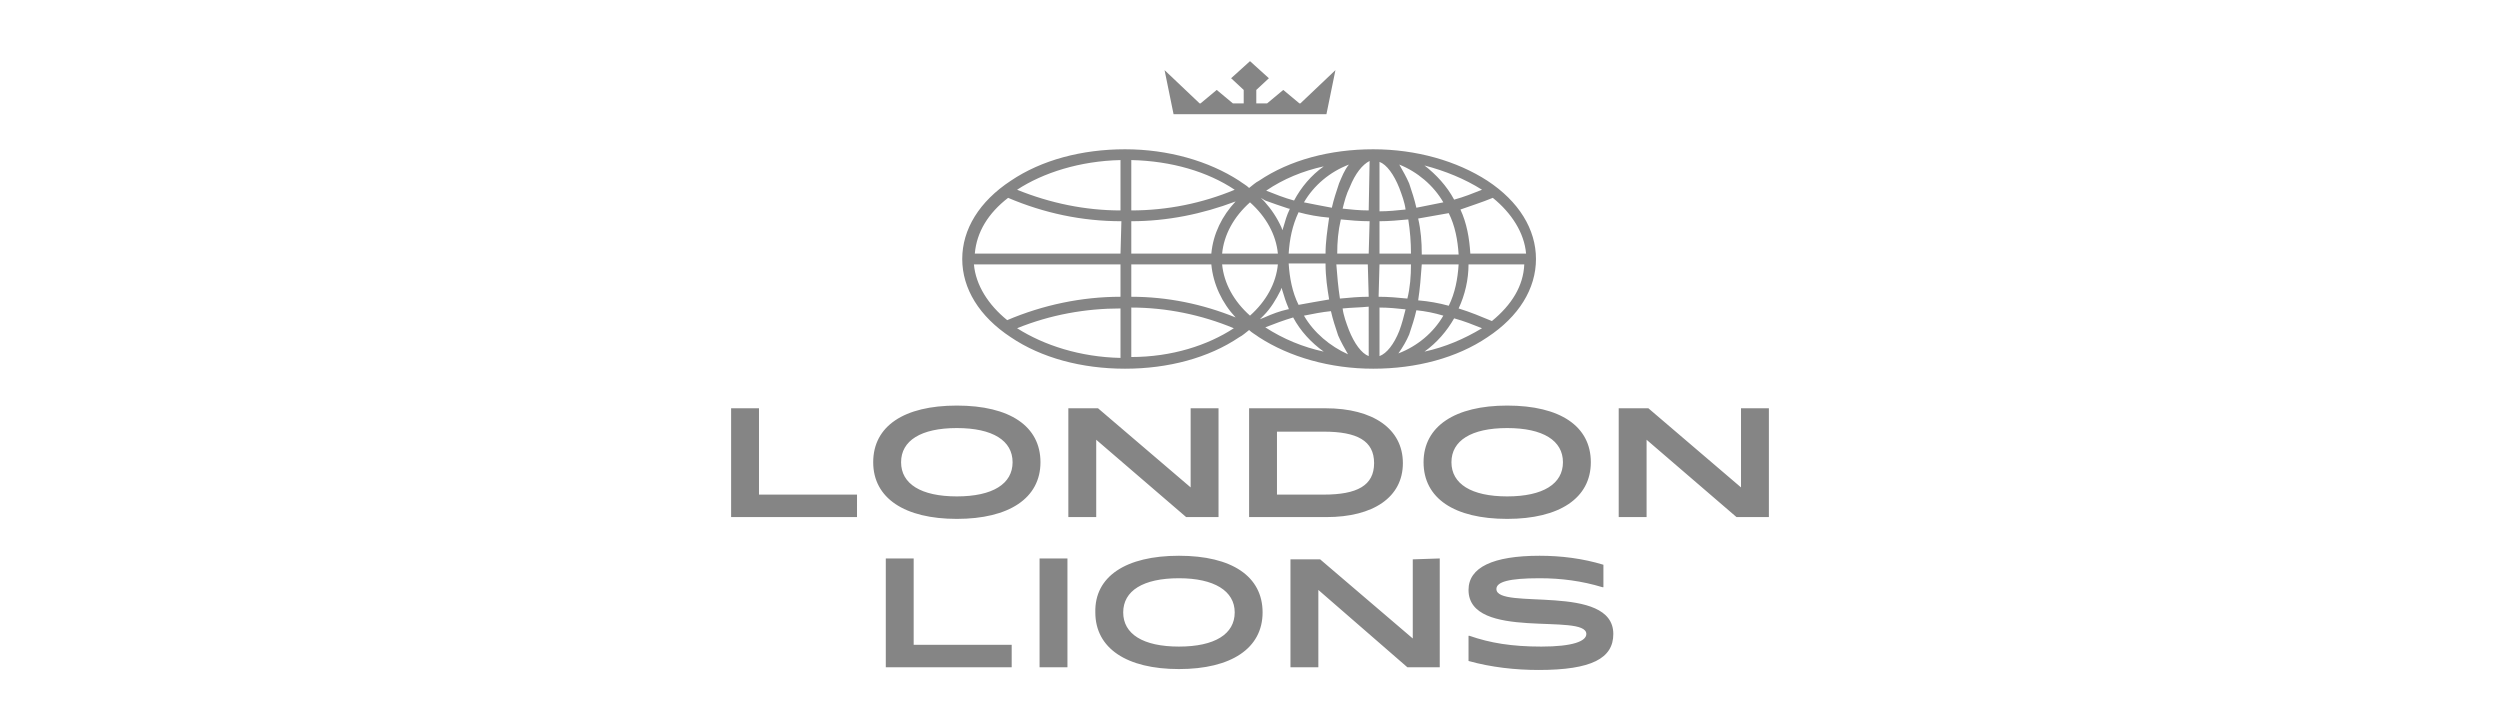 <?xml version="1.0" encoding="UTF-8"?>
<svg xmlns="http://www.w3.org/2000/svg" xmlns:xlink="http://www.w3.org/1999/xlink" version="1.1" id="Layer_1" x="0px" y="0px" viewBox="0 0 278 81" style="enable-background:new 0 0 278 81;" xml:space="preserve">
<style type="text/css">
	.st0{fill:#858585;}
</style>
<path class="st0" d="M81.3,45.4v12.1h14V55H84.4v-9.6H81.3z M106.4,45.1c5.9,0,9.3,2.3,9.3,6.3s-3.5,6.3-9.3,6.3s-9.3-2.3-9.3-6.3  S100.5,45.1,106.4,45.1L106.4,45.1z M106.4,47.6c-4,0-6.2,1.4-6.2,3.8c0,2.4,2.2,3.8,6.2,3.8s6.2-1.4,6.2-3.8S110.4,47.6,106.4,47.6  L106.4,47.6z M135.5,45.4v12.1h-3.6l-10-8.6v8.6h-3.1V45.4h3.3l10.3,8.8v-8.8H135.5L135.5,45.4z M156,51.5c0,3.8-3.3,6-8.5,6h-8.6  V45.4h8.5C152.7,45.4,156,47.7,156,51.5L156,51.5z M152.8,51.5c0-2.5-1.9-3.5-5.6-3.5H142v7h5.2C150.9,55,152.8,54,152.8,51.5   M167.6,45.1c5.9,0,9.3,2.3,9.3,6.3s-3.5,6.3-9.3,6.3c-5.9,0-9.3-2.3-9.3-6.3S161.8,45.1,167.6,45.1z M167.6,47.6  c-4,0-6.2,1.4-6.2,3.8s2.2,3.8,6.2,3.8s6.2-1.4,6.2-3.8S171.6,47.6,167.6,47.6z M193.6,45.4v8.8l-10.3-8.8H180v12.1h3.1v-8.6l10,8.6  h3.6V45.4H193.6L193.6,45.4z M112.5,71.7v2.5h-14V62.1h3.1v9.6H112.5z M118.7,62.1h-3.1v12.1h3.1V62.1z M131.1,61.8  c5.9,0,9.3,2.3,9.3,6.3s-3.5,6.3-9.3,6.3s-9.3-2.3-9.3-6.3C121.7,64.1,125.2,61.8,131.1,61.8L131.1,61.8z M131.1,64.3  c-4,0-6.2,1.4-6.2,3.8s2.2,3.8,6.2,3.8s6.2-1.4,6.2-3.8S135,64.3,131.1,64.3z M160.1,62.1v12.1h-3.6l-9.9-8.6v8.6h-3.1v-12h3.3  l10.3,8.8v-8.8L160.1,62.1L160.1,62.1z M163.4,70.7L163.4,70.7c2.3,0.8,4.7,1.2,8,1.2c3.5,0,5-0.6,5-1.4c0-2.4-13.1,0.8-13.1-4.9  c0-2.5,2.7-3.8,7.9-3.8c2.4,0,4.8,0.3,7.1,1v2.5h-0.1c-2.3-0.7-4.6-1-7-1c-3.4,0-4.8,0.4-4.8,1.2c0,2.4,13-0.7,13,5  c0,2.7-2.4,4-8.3,4c-2.6,0-5.3-0.3-7.8-1v-2.8H163.4z M165.9,35.7c-1.2-0.5-2.4-1-3.7-1.4c0.7-1.5,1.1-3.2,1.1-4.9h6.2  C169.4,31.8,168.1,33.9,165.9,35.7L165.9,35.7L165.9,35.7z M158.4,39.1c1.4-1,2.5-2.3,3.3-3.7c1.1,0.3,2.1,0.7,3.1,1.1  C162.8,37.7,160.7,38.6,158.4,39.1z M156.7,37.2c0.3-0.9,0.6-1.8,0.8-2.7c1,0.1,2,0.3,3,0.6c-1.1,1.9-2.9,3.4-5,4.2  C156,38.6,156.4,37.9,156.7,37.2z M153.4,39.6v-5.4c1,0,2,0.1,2.9,0.2c-0.2,0.8-0.4,1.6-0.7,2.4C155,38.3,154.2,39.3,153.4,39.6  L153.4,39.6L153.4,39.6z M153.4,29.4h3.5c0,1.3-0.1,2.6-0.4,3.8c-1-0.1-2.1-0.2-3.2-0.2L153.4,29.4L153.4,29.4z M153.4,24.6  c1.1,0,2.1-0.1,3.2-0.2c0.2,1.3,0.3,2.5,0.3,3.8h-3.5V24.6L153.4,24.6z M153.4,18c0.8,0.3,1.6,1.4,2.2,2.9c0.3,0.8,0.6,1.6,0.7,2.4  c-1,0.1-1.9,0.2-2.9,0.2V18z M160.5,22.5c-1,0.2-2,0.4-3,0.6c-0.2-0.9-0.5-1.8-0.8-2.7c-0.3-0.7-0.7-1.4-1.1-2.1  C157.6,19.1,159.4,20.6,160.5,22.5z M162.2,29.4c-0.1,1.6-0.4,3.2-1.1,4.6c-1.1-0.3-2.2-0.5-3.4-0.6c0.2-1.3,0.3-2.6,0.4-4  L162.2,29.4L162.2,29.4z M158.1,28.2c0-1.3-0.1-2.6-0.4-3.9c1.1-0.2,2.3-0.4,3.4-0.6c0.7,1.4,1,3,1.1,4.6h-4.1V28.2z M164.8,21.1  c-1,0.4-2,0.8-3.1,1.1c-0.8-1.5-2-2.8-3.3-3.8C160.7,19,162.9,19.9,164.8,21.1z M166,22c2.1,1.7,3.5,3.9,3.7,6.2h-6.2  c-0.1-1.7-0.4-3.4-1.1-4.9C163.5,22.9,164.8,22.5,166,22L166,22z M152.2,23.4c-1,0-2-0.1-2.9-0.2c0.2-0.8,0.4-1.6,0.8-2.4  c0.6-1.5,1.4-2.5,2.2-2.9L152.2,23.4z M152.2,28.2h-3.5c0-1.3,0.1-2.5,0.4-3.8c1,0.1,2.1,0.2,3.2,0.2L152.2,28.2L152.2,28.2z   M152.2,33c-1.1,0-2.1,0.1-3.2,0.2c-0.2-1.3-0.3-2.5-0.4-3.8h3.5L152.2,33L152.2,33z M152.2,39.6c-0.8-0.3-1.6-1.4-2.2-2.9  c-0.3-0.8-0.6-1.6-0.7-2.4c1-0.1,1.9-0.1,2.9-0.2V39.6z M145,35.1c1-0.2,2-0.4,3-0.5c0.2,0.9,0.5,1.8,0.8,2.7  c0.3,0.7,0.7,1.4,1.1,2.1C147.9,38.5,146.1,37,145,35.1L145,35.1z M140.7,36.4c1-0.4,2.1-0.8,3.1-1.1c0.8,1.5,2,2.8,3.4,3.8  C144.9,38.6,142.7,37.7,140.7,36.4L140.7,36.4z M140.5,35.1c0.8-0.8,1.4-1.8,1.9-2.8l0.1-0.3l0.1,0.3c0.2,0.7,0.4,1.3,0.7,2v0.1  h-0.1c-0.9,0.2-1.7,0.5-2.6,0.9l-0.5,0.2L140.5,35.1L140.5,35.1z M139,35.1c-1.8-1.6-2.9-3.6-3.1-5.7h6.2  C141.9,31.5,140.8,33.5,139,35.1L139,35.1L139,35.1z M125.8,33v-3.6h8.9c0.2,2.2,1.2,4.3,2.7,5.9C133.7,33.8,129.8,33,125.8,33  L125.8,33z M125.8,39.7v-5.5c3.9,0,7.8,0.8,11.4,2.3C134.3,38.4,130.3,39.7,125.8,39.7L125.8,39.7L125.8,39.7z M125.8,24.6  c4,0,7.9-0.8,11.6-2.2c-1.5,1.6-2.5,3.6-2.7,5.8h-8.9L125.8,24.6L125.8,24.6z M125.8,17.8c4.5,0.1,8.5,1.3,11.5,3.3  c-3.6,1.5-7.5,2.3-11.5,2.3V17.8z M139,22.5c1.8,1.6,2.9,3.6,3.1,5.7h-6.2C136.1,26.1,137.2,24.1,139,22.5L139,22.5z M140.7,22.3  c0.8,0.3,1.7,0.6,2.6,0.9h0.1v0.1c-0.3,0.6-0.5,1.3-0.7,2l-0.1,0.3l-0.1-0.3c-0.5-1.1-1.1-2-1.9-2.9l-0.4-0.4L140.7,22.3z   M147.2,18.5c-1.4,1-2.5,2.3-3.3,3.8c-1.1-0.3-2.1-0.7-3.1-1.1C142.7,19.9,144.9,19,147.2,18.5z M145,22.5c1.1-1.9,2.9-3.4,5-4.2  c-0.5,0.6-0.8,1.4-1.1,2.1c-0.3,0.9-0.6,1.8-0.8,2.7C147,22.9,146,22.7,145,22.5L145,22.5L145,22.5z M147.8,33.3  c-1.2,0.2-2.3,0.4-3.4,0.6c-0.7-1.4-1-3-1.1-4.6h4.1C147.4,30.8,147.6,32.1,147.8,33.3L147.8,33.3L147.8,33.3z M147.4,28.2h-4.1  c0.1-1.6,0.4-3.1,1.1-4.6c1.1,0.3,2.2,0.5,3.4,0.6C147.6,25.6,147.4,26.9,147.4,28.2z M124.6,23.4c-3.9,0-7.8-0.8-11.5-2.3  c2.9-1.9,7-3.2,11.5-3.3V23.4L124.6,23.4z M124.6,28.2h-16.2c0.2-2.4,1.5-4.5,3.7-6.2c4,1.7,8.2,2.6,12.6,2.6L124.6,28.2L124.6,28.2  z M124.6,33c-4.3,0-8.6,0.9-12.6,2.6c-2.1-1.7-3.5-3.9-3.7-6.2h16.3L124.6,33L124.6,33z M124.6,39.8c-4.5-0.1-8.5-1.4-11.5-3.3  c3.7-1.5,7.6-2.2,11.5-2.2V39.8z M165.4,20.1c-3.4-2.2-7.9-3.5-12.7-3.5s-9.3,1.2-12.7,3.5c-0.4,0.2-0.7,0.5-1.1,0.8  c-0.3-0.3-0.7-0.5-1.1-0.8c-3.4-2.2-7.9-3.5-12.7-3.5s-9.3,1.2-12.7,3.5c-3.5,2.3-5.4,5.4-5.4,8.7s1.9,6.4,5.4,8.7  c3.4,2.3,7.9,3.5,12.7,3.5c4.8,0,9.3-1.2,12.7-3.5c0.4-0.2,0.7-0.5,1.1-0.8c0.3,0.3,0.7,0.5,1.1,0.8c3.4,2.2,7.9,3.5,12.7,3.5  s9.3-1.2,12.7-3.5c3.5-2.3,5.4-5.4,5.4-8.7S168.9,22.4,165.4,20.1L165.4,20.1z M139,6.8l-2.1,1.9l1.4,1.3v1.5h-1.2l-1.8-1.5  l-1.8,1.5h-0.1l-3.9-3.7l1,4.9h17l1-4.9l-3.9,3.7h-0.1l-1.8-1.5l-1.8,1.5h-1.2V10l1.4-1.3L139,6.8z"></path>
</svg>
